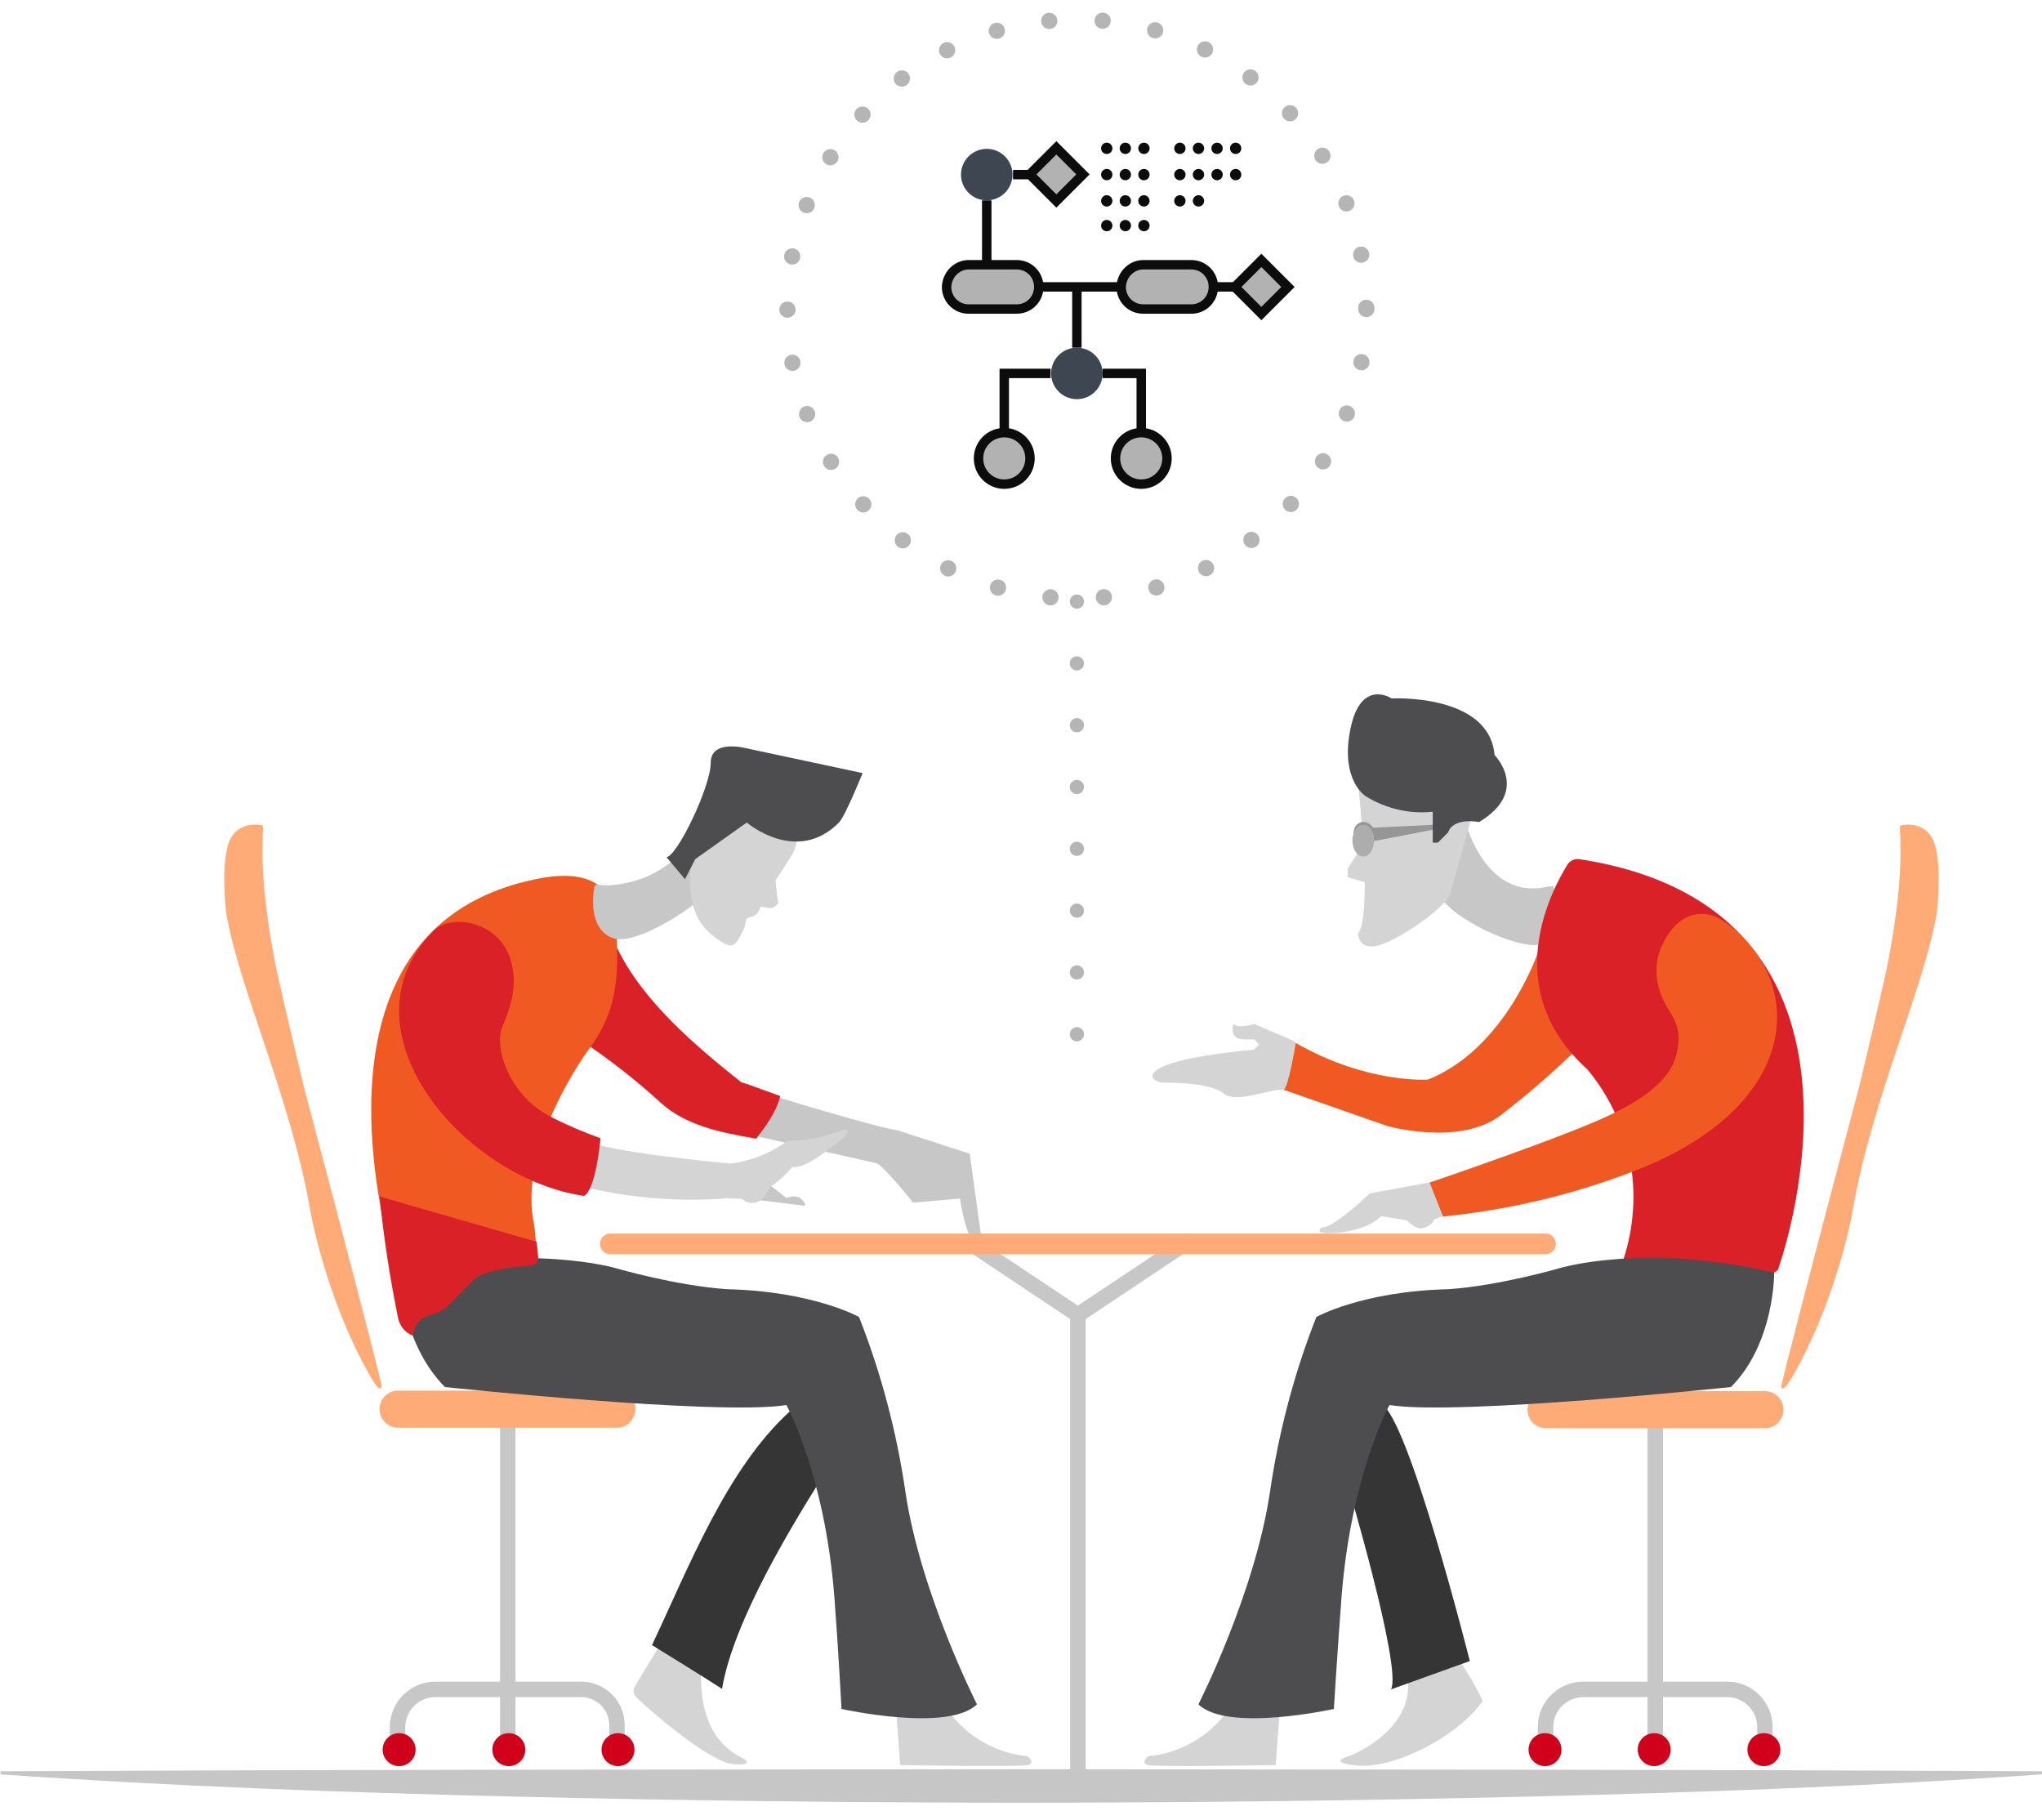 <?xml version="1.0" encoding="utf-8"?>
<!-- Generator: Adobe Illustrator 23.0.0, SVG Export Plug-In . SVG Version: 6.00 Build 0)  -->
<svg version="1.1" id="Layer_1" xmlns="http://www.w3.org/2000/svg" xmlns:xlink="http://www.w3.org/1999/xlink" x="0px" y="0px"
	 viewBox="0 0 396.5 353.3" style="enable-background:new 0 0 396.5 353.3;" xml:space="preserve">
<style type="text/css">
	.st0{fill:#C6C6C6;}
	.st1{fill:#3E4651;}
	.st2{fill:#B2B2B2;stroke:#0C0C0C;stroke-width:1.83;stroke-miterlimit:10;}
	.st3{fill:none;stroke:#0C0C0C;stroke-width:1.83;stroke-miterlimit:10;}
	.st4{fill:#FFAB78;}
	.st5{fill:none;stroke:#C7C7C7;stroke-width:3;stroke-miterlimit:10;}
	.st6{fill:#D0021B;}
	.st7{fill:#D4D4D4;}
	.st8{fill:#C7C7C7;}
	.st9{fill:#F05A22;}
	.st10{fill:#DA2128;}
	.st11{fill:#969696;}
	.st12{fill:#ADADAD;}
	.st13{fill:#353535;}
	.st14{fill:#4D4D4F;}
	.st15{fill:none;stroke:#C7C7C7;stroke-width:3;stroke-linecap:square;stroke-miterlimit:10;}
	.st16{fill:none;stroke:#FFAB78;stroke-width:4;stroke-linecap:round;stroke-miterlimit:10;}
	.st17{opacity:0.29;}
	.st18{fill:none;stroke:#000000;stroke-width:3.15;stroke-linecap:round;stroke-miterlimit:10;stroke-dasharray:0,10.38;}
	
		.st19{opacity:0.29;fill:none;stroke:#000000;stroke-width:2.75;stroke-linecap:round;stroke-miterlimit:10;stroke-dasharray:0,12;enable-background:new    ;}
	.st20{fill:none;stroke:#0C0C0C;stroke-width:2.2;stroke-linecap:round;stroke-miterlimit:10;stroke-dasharray:0,3.61;}
</style>
<title>Asset 1sparrow</title>
<g>
	<g id="Layer_1-2">
		<path class="st0" d="M396.5,344.5c-33,2.3-66.1,3.5-99.1,4.3s-66.1,1.2-99.1,1.2s-66.1-0.4-99.1-1.2c-33-0.8-66.1-2-99.1-4.3v-0.6
			l49.6-0.2l49.6-0.1l99.1-0.1l99.1,0.1l49.6,0.1l49.6,0.2V344.5z"/>
		<circle class="st1" cx="191.6" cy="33.9" r="5"/>
		<circle class="st1" cx="209.1" cy="72.5" r="5"/>
		<circle class="st2" cx="195" cy="89" r="5"/>
		<circle class="st2" cx="221.6" cy="89" r="5"/>
		<path class="st2" d="M188.1,51.4h9.3c2.4,0,4.3,1.9,4.3,4.3v0c0,2.4-1.9,4.3-4.3,4.3h-9.3c-2.4,0-4.3-1.9-4.3-4.3v0
			C183.9,53.3,185.8,51.4,188.1,51.4z"/>
		<path class="st2" d="M222,51.4h9.3c2.4,0,4.3,1.9,4.3,4.3v0c0,2.4-1.9,4.3-4.3,4.3H222c-2.4,0-4.3-1.9-4.3-4.3v0
			C217.8,53.3,219.7,51.4,222,51.4z"/>
		<polyline class="st3" points="214.1,72.5 221.6,72.5 221.6,84 		"/>
		<polyline class="st3" points="195,84 195,72.5 204,72.5 		"/>
		<line class="st3" x1="191.6" y1="51.4" x2="191.6" y2="38.9"/>
		<polyline class="st3" points="201.7,55.7 209.1,55.7 217.8,55.7 		"/>
		<line class="st3" x1="209.1" y1="67.5" x2="209.1" y2="55.7"/>
		<line class="st3" x1="241.7" y1="55.7" x2="235.6" y2="55.7"/>
		<line class="st3" x1="200.9" y1="33.9" x2="196.7" y2="33.9"/>
		
			<rect x="241.3" y="52" transform="matrix(0.707 -0.707 0.707 0.707 32.399 189.555)" class="st2" width="7.3" height="7.3"/>
		
			<rect x="201.5" y="30.2" transform="matrix(0.707 -0.707 0.707 0.707 36.142 154.972)" class="st2" width="7.3" height="7.3"/>
		<path class="st4" d="M74.1,269C72,259.9,59,211,59,211s-4.5-18.8-5.4-23.2s-1.6-8.9-2.1-13.4c-0.5-4.6-0.7-9.2-0.4-13.8l0,0
			c0-0.2-0.2-0.4-0.4-0.4c0,0,0,0,0,0c-0.2,0-6-1.3-6.8,5.7c-0.8,4,0,11.2,0,11.2c2.5,15,12.6,36,16.4,58.2c0,0,2.9,16.7,11.6,31.9
			c0.3,0.6,1.4,2.5,2,2.4C74,269.4,74.1,269.2,74.1,269z"/>
		<line class="st5" x1="98.6" y1="276.5" x2="98.6" y2="328"/>
		<path class="st5" d="M77.2,339.7v-4.4c0-4,3.3-7.3,7.3-7.3h28.3c3.9,0,7,3.1,7,7v4.7"/>
		<line class="st5" x1="98.6" y1="328" x2="98.6" y2="339.7"/>
		<circle class="st6" cx="120" cy="339.7" r="3.2"/>
		<circle class="st6" cx="77.5" cy="339.7" r="3.2"/>
		<circle class="st6" cx="98.8" cy="339.7" r="3.2"/>
		<path class="st4" d="M119.8,277.2H77.3c-2,0-3.6-1.6-3.6-3.6v0c0-2,1.6-3.6,3.6-3.6h42.5c2,0,3.6,1.6,3.6,3.6v0
			C123.3,275.6,121.8,277.2,119.8,277.2z"/>
		<path class="st7" d="M251.2,202.1l-7.7-3.3c0,0-3,1-4,0c0,0-1,3,2,3h2l1,1l-1,1c0,0-12,1-17,3s-1.8,3.4-0.7,3.4s9.1-0.1,11.8,2.1
			s9.9-1.4,11.8-0.6C249.4,211.7,254,204.8,251.2,202.1z"/>
		<path class="st8" d="M170,225.8l-24.9-5.6l2.5-8.2c0,0,24.4,7.5,27.1,7.5l-2.1,4.4L170,225.8z"/>
		<path class="st8" d="M284.7,160.1c0,0,4,15,16,12h1c0,0,1,9-2,11s-17-4-20-9S281.7,160.1,284.7,160.1z"/>
		<path class="st9" d="M298.6,185c0,0-6.3,18.6-21.3,24.6c0,0-11.7,0.9-25.7-7.1c0,0-1.3,8.1-2.3,9.1l20,7c0,0,14,4,22-2
			c5.6-4.3,11-9,16-14C307.2,202.6,305.9,185.3,298.6,185z"/>
		<path class="st10" d="M345.2,246.6c0,0,25.6-70-38.6-79.8c-0.9-0.1-1.7,0.3-2.2,1c-3.1,5-13.5,24.2,3.8,39.8
			c8.6,10.3,11.2,24.3,7,37C315.3,244.6,335.2,253.6,345.2,246.6z"/>
		<path class="st7" d="M278.5,229.4l-12.5,2.3c0,0-7.1,6.8-9.3,6.6c0,0-2.4,1.6,3.4,1s8.1-3.2,8.1-3.2s3.3,0.6,4.9,0.8
			c0,0,1.6,1.6,2.7,1.6s2.6-1,2.6-1.7l3-1.2C281.5,235.6,281.2,229.4,278.5,229.4z"/>
		<path class="st7" d="M263.7,152.1c0,0,0.6,5.5,1,11.8l-3,4.7v1.7l3.3,1c0,4.7-0.3,8.8-1.3,9.9c0,0,0,4,5,2s13-8,13-10l5-18
			C286.7,155.2,273.7,138.1,263.7,152.1z"/>
		<path d="M253.1,160.4"/>
		<path class="st11" d="M279.8,160.8l-0.7-0.7l-12.5,0.6c-0.5-0.8-1.3-1.2-2.2-1.1c-1.1,0.3-1.5,1.1-1.6,2.2
			c-0.1,0.8,2.7,0.3,3.6-0.4c0.3,0.6,0.4,1.3,0.4,1.9L279.8,160.8z"/>
		<ellipse class="st12" cx="264.7" cy="163.2" rx="2.1" ry="3.1"/>
		<path class="st7" d="M238.4,332.1c-3.6,5.1-9.3,8.3-15.5,8.9c0,0-1.5,1.3,0,1.7s24.8,0,24.8,0l0.8-10.6
			C248.4,332.1,240,331.2,238.4,332.1z"/>
		<path class="st7" d="M273.4,326.5c0.7,9.8-11.3,14.4-11.3,14.4s-5,1.3,1.6,1.9s18.8-5.1,24.2-12.5c-1.5-3.5-4-7-6-10.4
			C278.6,321.6,275.5,323.1,273.4,326.5z"/>
		<path class="st13" d="M261.5,287.6c0,0,10.8,36.3,8.6,40.4l15.3-5.5c0,0-12-47.7-17.3-50L261.5,287.6z"/>
		<path class="st10" d="M151.5,212.8c-0.7,3.2-3.5,6.8-4.7,8.3l-0.4-0.1c-6.5-1.1-13.2-2.5-18-6.8c-4.8-4.4-9.9-8.4-15.3-12
			c0.1-6.7,0.1-14.7,6.7-18.2c5,10.4,15.3,19.1,24.1,26.1c1.3,0.4,2.7,0.9,4,1.4L151.5,212.8z"/>
		<path class="st7" d="M184.1,332.1c3.6,5.1,9.3,8.3,15.5,8.9c0,0,1.5,1.3,0,1.7s-24.8,0-24.8,0l-0.8-10.6
			C174.1,332.1,182.6,331.3,184.1,332.1z"/>
		<path class="st7" d="M136.1,324.6c-0.1,6.7,1.4,13.2,7.6,16.5c1,0.4,3,1.8-1.4,1.4c-4.1-0.4-13.9-8.4-18.7-12.9
			c-0.6-0.6-0.8-1.5-0.3-2.2c1.5-2.6,3.2-5.2,4.7-7.8C130.7,321.3,134,322.1,136.1,324.6z"/>
		<path class="st13" d="M161.2,284.4c-7.3,11.4-18.8,30.3-21,43.5c-4.5-2.9-9.1-5.7-13.6-8.5c7.1-15,14.5-34.3,26.9-45.5
			C158.2,271.5,164.2,279.7,161.2,284.4z"/>
		<path class="st8" d="M174.7,219.6l13.6,4.4l2.2,16c-0.4,0.6-1.1,0.7-1.7,0.3c-0.1-0.1-0.2-0.2-0.3-0.3c-1.2-1.2-2.1-7.3-2.1-7.3
			l-9.1,0.8c0,0-6.1-7.7-7.3-7.7S172,219.8,174.7,219.6z"/>
		<path class="st8" d="M149.4,230l3.3,2.6c0,0,1.9-0.8,2.9,0.2s0.7,1.3,0.7,1.3l-9.1-1.1C147.2,233,148,230,149.4,230z"/>
		<path class="st7" d="M141.7,225.9c4-0.4,7.9-2,11.2-4.4c3.8,0,7.5-0.8,11-2.2c1.9,0.4-0.6,2-1.9,3s-5.6,4.6-8.2,4.3
			c-1.2,1.5-2.7,2.8-4.3,3.9c-0.5,1-1.1,2.2-2.1,2.7c-1.1,0.6-2.4,0.4-3.3-0.4c-1.1-0.1-2.3-0.1-3.4-0.2
			C140,230.4,139.5,227.5,141.7,225.9z"/>
		<path class="st9" d="M75.4,241.4c-3.7-15.3-12.2-62.7,29.1-70.8c10.1-2,14.6,1.6,15.1,8.5c0.7,10.9,0.2,17.5-5.6,25.1
			c-0.3,0.4-12.9,17.9-10.5,32.4c0.3,1.5,0.4,2.8,0.5,3.9c1.1,10.6-3.8,6.3-8.2,7.4c-3.8,1.1-7.8,1.5-11.7,1.2
			C80,248.8,78.3,253.4,75.4,241.4z"/>
		<path class="st7" d="M141.7,225.9c0,0-25.2-2.3-27.9-4.6l-2.1,8.7c9.4,2.5,19.2,3.4,28.9,2.7l2.1-1.4v-3.2L141.7,225.9z"/>
		<path class="st10" d="M113.4,232.2c-23.7-3.5-47.9-32.4-29.3-51.4c3.4-3.5,12.8-2.1,15.1,5.7c1.1,3.9,0.6,7.6-1.6,12.7
			c-1.9,4.3,1.6,13.9,9.5,17.7c3.1,1.6,6.2,2.9,9.5,4.1C116.6,221.2,115.7,231,113.4,232.2z"/>
		<path class="st14" d="M77.5,247.1c0,0,0.4,13.7,8.9,22.2c0,0,52.8,5.6,66.3,3.5c0,0,7.4,13.3,9.3,37.1c0.8,10.5,1.4,21.9,1.4,21.9
			s20.7,4.6,26.3-0.9c0,0-11-21.6-13.9-41.3c-1.7-11.6-4.7-23-9-33.9c0,0-8.9-5-25.7-5.4c-10-0.7-21.6-4.1-21.6-4.1
			S102.7,241.3,77.5,247.1z"/>
		<path class="st10" d="M104.2,241.1l0.3,2.9c0.1,0.9-0.5,1.6-1.4,1.7c0,0,0,0,0,0c-2.9,0.2-8.8,0.9-10.8,2.5
			c-0.4,0.3-3.6,3.6-5.3,5.3c-0.7,0.7-1.5,1.2-2.5,1.5l-1.7,0.6c-1.7,0.6-2.3,2-2.7,3.7l0,0c-1.5-0.6-2.5-1.9-2.8-3.4
			c-1.6-7.8-2.8-15.7-3.6-23.6L104.2,241.1z"/>
		<path class="st4" d="M345.9,269c2.1-9.1,15.1-58,15.1-58s4.5-18.8,5.4-23.2s1.6-8.9,2.1-13.4c0.5-4.6,0.7-9.2,0.4-13.8l0,0
			c0-0.2,0.2-0.4,0.4-0.4c0,0,0,0,0,0c0.2,0,6-1.3,6.8,5.7c0.8,4,0,11.2,0,11.2c-2.5,15-12.6,36-16.4,58.2c0,0-2.9,16.7-11.6,31.9
			c-0.4,0.6-1.5,2.5-2,2.4C345.9,269.4,345.8,269.2,345.9,269z"/>
		<line class="st5" x1="321.4" y1="276.5" x2="321.4" y2="328"/>
		<path class="st5" d="M342.7,339.7v-4.4c0-4-3.3-7.3-7.3-7.3h-28c-4,0-7.3,3.3-7.3,7.3v4.4"/>
		<line class="st5" x1="321.4" y1="328" x2="321.4" y2="339.7"/>
		<circle class="st6" cx="300" cy="339.7" r="3.2"/>
		<circle class="st6" cx="342.5" cy="339.7" r="3.2"/>
		<circle class="st6" cx="321.2" cy="339.7" r="3.2"/>
		<path class="st4" d="M300.2,270.1h42.5c2,0,3.6,1.6,3.6,3.6v0c0,2-1.6,3.6-3.6,3.6h-42.5c-2,0-3.6-1.6-3.6-3.6v0
			C296.6,271.7,298.2,270.1,300.2,270.1z"/>
		<path class="st14" d="M344.5,247.1c0,0,0.1,13.7-8.4,22.2c0,0-52.8,5.6-66.3,3.5c0,0-7.4,13.3-9.3,37.1
			c-0.8,10.5-1.5,21.9-1.5,21.9s-20.7,4.6-26.3-0.9c0,0,11-21.6,13.9-41.3c1.7-11.6,4.7-23,9-33.9c0,0,8.9-5,25.7-5.4
			c10-0.7,21.6-4.1,21.6-4.1S319.4,241.2,344.5,247.1z"/>
		<line class="st5" x1="188.6" y1="241.5" x2="209.3" y2="255.3"/>
		<polyline class="st15" points="230,241.5 209.3,255.3 209.3,342.1 		"/>
		<path class="st9" d="M335.2,179.2c15,11,15,34-15,47c-12.8,5.3-26.2,8.6-40,10l-2.6-6.6c0,0,27.4-9.3,35.6-13.4
			c4.3-2.1,11-5.9,12.3-11.4c0.8-3.4,0.6-5.6-1.4-8.6c-0.5-0.8-3.6-5.5-2-11c0.9-2.9,3.4-7.2,7.4-7.7
			C330.5,177.4,332.5,177.2,335.2,179.2z"/>
		<path class="st8" d="M136.3,161.9c-5.3,5.1-9.2,9.4-18.2,10c-0.3,0-1.5-0.1-2.3-0.1c-0.2,0-0.3,0.2-0.4,0.4
			c-0.5,3-0.6,8.3,3.5,9.9c3.8,1.5,12.9-4.1,16.3-6.9S139.8,165,136.3,161.9z"/>
		<path class="st7" d="M153.7,166.1c-1,1.6-2,3.2-3.1,4.8c0.1,1.5,0.3,2.9,0.5,4.4l0,0c-0.4,0.7-1.1,1.1-1.9,1l-1.5-0.3
			c-0.9,2.9-2.7,1.4-2.9,2.9c-0.1,0.6-0.2,1.2-0.5,1.8c-1,1.9-1.7,3.5-3.4,2.6c-6-3.1-6.8-8-6.9-11.8c0.1-5.2,1.4-10.1,2.5-15.1
			c7.6-3.3,13.2-3.6,17.1,2.1C155.1,160.7,155.2,163.7,153.7,166.1z"/>
		<path class="st14" d="M135,166.8l10-7.1c0,0,9.7,8.3,17.9,0c1.2-1.2,4.6-9.6,4.6-9.6l-22.5-4.8c0,0-7-1.9-7,2.8
			s-6.6,18.3-8.6,18.3l3.6,4.3L135,166.8z"/>
		<line class="st16" x1="118.5" y1="241.5" x2="300.1" y2="241.5"/>
		<path class="st14" d="M265.2,154.6c0,0-5-3-3-13s8-6,8-6s19-1,20,11c0,0,7,7-3,13c0,0-5-1-6,2l-2,2h-1v-6
			C273.7,158.1,269.1,157,265.2,154.6z"/>
		<g class="st17">
			<circle class="st18" cx="209.1" cy="60" r="56.2"/>
		</g>
		<line class="st19" x1="209.1" y1="116.8" x2="209.1" y2="204.2"/>
		<line class="st20" x1="214.9" y1="33.9" x2="224.4" y2="33.9"/>
		<line class="st20" x1="229.1" y1="33.9" x2="240.2" y2="33.9"/>
		<line class="st20" x1="214.9" y1="28.8" x2="224.4" y2="28.8"/>
		<line class="st20" x1="229.1" y1="28.8" x2="240.2" y2="28.8"/>
		<line class="st20" x1="214.9" y1="39" x2="224.4" y2="39"/>
		<line class="st20" x1="214.9" y1="43.8" x2="224.4" y2="43.8"/>
		<line class="st20" x1="229.1" y1="39" x2="236.2" y2="39"/>
	</g>
</g>
</svg>

